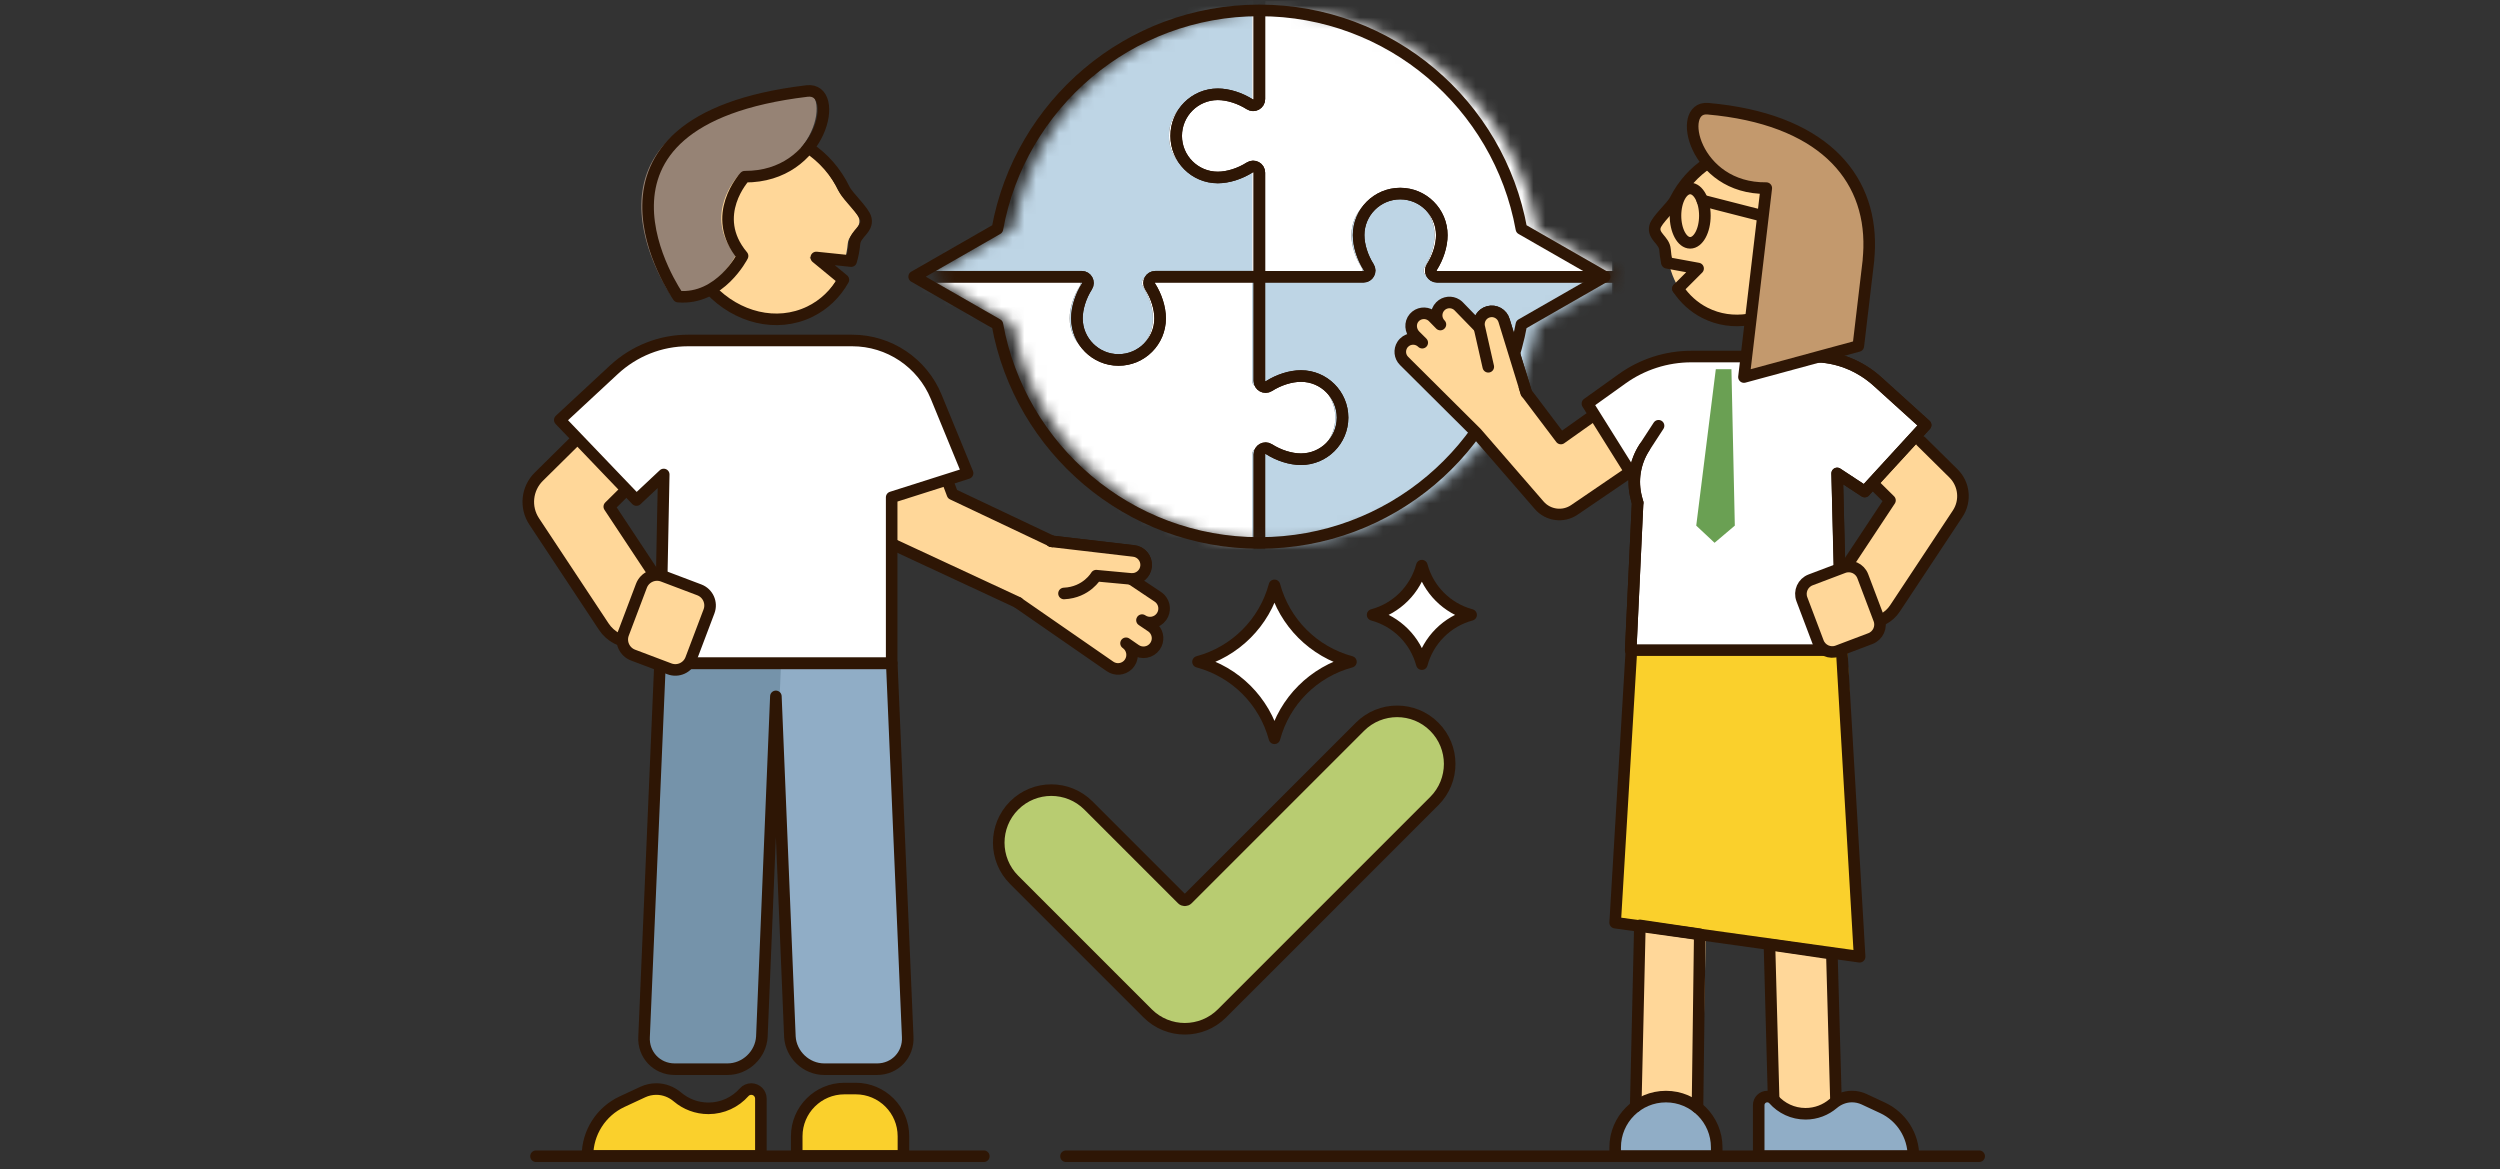<svg width="216" height="101" viewBox="0 0 216 101" fill="none" xmlns="http://www.w3.org/2000/svg">
<rect x="0" y="0" width="216" height="101" fill="#333333" stroke="none"/>
<path d="M123.56 62.791C121.786 61.018 118.912 61.018 117.138 62.791L102.241 77.689C102.111 77.819 101.901 77.819 101.771 77.689L93.679 69.597C91.906 67.824 89.031 67.824 87.258 69.597C85.484 71.37 85.484 74.245 87.258 76.018L95.585 84.346L98.796 87.556C100.569 89.329 103.444 89.329 105.217 87.556L108.428 84.346L123.56 69.213C125.333 67.44 125.333 64.566 123.56 62.792V62.791Z" fill="#B8CC71"/>
<mask id="mask0_12066_42937" style="mask-type:luminance" maskUnits="userSpaceOnUse" x="80" y="0" width="60" height="47">
<path d="M80.333 23.905L87.527 19.78C89.471 9.043 98.865 0.898 110.164 0.898C121.462 0.898 130.858 9.043 132.801 19.78L139.994 23.905L132.801 28.03C130.857 38.768 121.462 46.912 110.164 46.912C98.865 46.912 89.469 38.768 87.527 28.03L80.333 23.905Z" fill="white"/>
</mask>
<g mask="url(#mask0_12066_42937)">
<path d="M116.759 20.319C116.759 21.216 117.087 22.238 117.628 23.088C117.856 23.446 117.597 23.913 117.173 23.913H108.181V32.906C108.181 33.33 108.65 33.589 109.006 33.361C109.857 32.819 110.878 32.491 111.775 32.49C113.759 32.49 115.369 34.099 115.369 36.084C115.369 38.069 113.759 39.678 111.775 39.678C110.878 39.678 109.857 39.35 109.006 38.808C108.648 38.581 108.181 38.839 108.181 39.262V48.255H139.297V23.915H123.531C123.107 23.915 122.848 23.446 123.076 23.09C123.618 22.239 123.945 21.217 123.945 20.321C123.945 18.336 122.336 16.727 120.351 16.727C118.367 16.727 116.757 18.336 116.757 20.321L116.759 20.319Z" fill="#BED5E5"/>
<path d="M99.607 27.506C99.607 26.609 99.279 25.587 98.736 24.737C98.508 24.379 98.767 23.91 99.191 23.91H108.184V14.918C108.184 14.494 107.715 14.235 107.359 14.463C106.508 15.004 105.486 15.334 104.59 15.334C102.605 15.334 100.996 13.724 100.996 11.74C100.996 9.755 102.605 8.146 104.59 8.146C105.485 8.146 106.508 8.473 107.359 9.015C107.716 9.243 108.184 8.984 108.184 8.56V-0.43H77.069V23.912H92.835C93.259 23.912 93.518 24.38 93.29 24.738C92.748 25.589 92.42 26.61 92.42 27.507C92.42 29.492 94.03 31.101 96.014 31.101C97.999 31.101 99.608 29.492 99.608 27.507L99.607 27.506Z" fill="#BED5E5"/>
<path d="M111.779 32.488C110.882 32.488 109.861 32.816 109.01 33.358C108.652 33.585 108.185 33.328 108.185 32.903V23.91H99.192C98.769 23.91 98.51 24.379 98.737 24.736C99.279 25.587 99.608 26.609 99.608 27.506C99.608 29.49 97.999 31.099 96.014 31.099C94.03 31.099 92.42 29.49 92.42 27.506C92.42 26.609 92.748 25.587 93.29 24.736C93.518 24.379 93.259 23.91 92.836 23.91H77.07V48.251H108.185V39.259C108.185 38.835 108.654 38.576 109.01 38.805C109.861 39.347 110.882 39.675 111.779 39.675C113.764 39.675 115.373 38.065 115.373 36.081C115.373 34.096 113.764 32.487 111.779 32.487V32.488Z" fill="white"/>
<path d="M104.589 15.335C105.484 15.335 106.507 15.007 107.358 14.464C107.715 14.236 108.183 14.495 108.183 14.919V23.912H117.175C117.599 23.912 117.858 23.443 117.63 23.087C117.089 22.236 116.761 21.214 116.759 20.317C116.759 18.333 118.369 16.724 120.353 16.724C122.338 16.724 123.947 18.333 123.947 20.317C123.947 21.214 123.62 22.236 123.078 23.087C122.85 23.444 123.109 23.912 123.533 23.912H139.299V-0.43H108.184V8.561C108.184 8.985 107.715 9.244 107.359 9.017C106.508 8.475 105.487 8.147 104.59 8.147C102.605 8.147 100.996 9.756 100.996 11.741C100.996 13.726 102.605 15.335 104.59 15.335H104.589Z" fill="white"/>
<path d="M112.406 32.488C111.509 32.488 110.488 32.816 109.637 33.358C109.279 33.585 108.812 33.328 108.812 32.903V23.91H99.82C99.395 23.91 99.137 24.379 99.364 24.736C99.906 25.587 100.235 26.609 100.235 27.506C100.235 29.49 98.626 31.099 96.641 31.099C94.657 31.099 93.047 29.49 93.047 27.506C93.047 26.609 93.375 25.587 93.917 24.736C94.145 24.379 93.886 23.91 93.463 23.91H77.697V48.251H108.812V39.259C108.812 38.835 109.281 38.576 109.637 38.805C110.488 39.347 111.509 39.675 112.406 39.675C114.391 39.675 116 38.065 116 36.081C116 34.096 114.391 32.487 112.406 32.487V32.488Z" stroke="#2E1605" stroke-linecap="round" stroke-linejoin="round"/>
<path d="M117.386 20.319C117.386 21.216 117.714 22.238 118.255 23.088C118.483 23.446 118.224 23.913 117.8 23.913H108.808V32.906C108.808 33.33 109.276 33.589 109.633 33.361C110.483 32.819 111.505 32.491 112.402 32.49C114.386 32.49 115.996 34.099 115.996 36.084C115.996 38.069 114.386 39.678 112.402 39.678C111.505 39.678 110.483 39.35 109.633 38.808C109.275 38.581 108.808 38.839 108.808 39.262V48.255H139.924V23.915H124.158C123.734 23.915 123.475 23.446 123.703 23.09C124.245 22.239 124.572 21.217 124.572 20.321C124.572 18.336 122.963 16.727 120.978 16.727C118.994 16.727 117.384 18.336 117.384 20.321L117.386 20.319Z" stroke="#2E1605" stroke-linecap="round" stroke-linejoin="round"/>
<path d="M105.216 15.335C106.111 15.335 107.134 15.007 107.985 14.464C108.342 14.236 108.81 14.495 108.81 14.919V23.912H117.802C118.226 23.912 118.485 23.443 118.257 23.087C117.715 22.236 117.388 21.214 117.386 20.317C117.386 18.333 118.996 16.724 120.98 16.724C122.965 16.724 124.574 18.333 124.574 20.317C124.574 21.214 124.246 22.236 123.705 23.087C123.477 23.444 123.736 23.912 124.16 23.912H139.926V-0.43H108.811V8.561C108.811 8.985 108.342 9.244 107.986 9.017C107.135 8.475 106.114 8.147 105.217 8.147C103.232 8.147 101.623 9.756 101.623 11.741C101.623 13.726 103.232 15.335 105.217 15.335H105.216Z" stroke="#2E1605" stroke-linecap="round" stroke-linejoin="round"/>
<path d="M100.234 27.506C100.234 26.609 99.906 25.587 99.363 24.737C99.135 24.379 99.394 23.91 99.818 23.91H108.811V14.918C108.811 14.494 108.342 14.235 107.986 14.463C107.135 15.004 106.113 15.334 105.217 15.334C103.232 15.334 101.623 13.724 101.623 11.74C101.623 9.755 103.232 8.146 105.217 8.146C106.112 8.146 107.135 8.473 107.986 9.015C108.343 9.243 108.811 8.984 108.811 8.56V-0.43H77.696V23.912H93.462C93.886 23.912 94.145 24.38 93.917 24.738C93.375 25.589 93.047 26.61 93.047 27.507C93.047 29.492 94.657 31.101 96.641 31.101C98.626 31.101 100.235 29.492 100.235 27.507L100.234 27.506Z" stroke="#2E1605" stroke-linecap="round" stroke-linejoin="round"/>
</g>
<path d="M78.982 23.905L86.175 19.78C88.119 9.043 97.514 0.898 108.812 0.898C120.11 0.898 129.506 9.043 131.449 19.78L138.643 23.905L131.449 28.03C129.505 38.768 120.11 46.912 108.812 46.912C97.514 46.912 88.118 38.768 86.175 28.03L78.982 23.905Z" stroke="#2E1605" stroke-linecap="round" stroke-linejoin="round"/>
<path d="M74.349 94.074H73.368C71.094 94.074 69.248 95.919 69.248 98.194V99.897H78.467V98.194C78.467 95.921 76.622 94.074 74.347 94.074H74.349Z" fill="#FAD02C"/>
<path d="M54.647 55.513C55.227 55.513 55.812 55.349 56.333 55.005C57.742 54.073 58.128 52.175 57.196 50.766L52.568 43.774L57.503 38.899C58.705 37.712 58.717 35.775 57.529 34.573C56.342 33.371 54.405 33.359 53.203 34.547L46.478 41.191C45.439 42.218 45.272 43.837 46.078 45.056L52.092 54.145C52.68 55.033 53.654 55.515 54.646 55.515L54.647 55.513Z" fill="#FFD799"/>
<path d="M49.66 38.117L46.553 41.187C45.514 42.214 45.346 43.833 46.153 45.052L52.167 54.141C52.755 55.029 53.729 55.511 54.721 55.511C55.301 55.511 55.886 55.348 56.406 55.004C57.815 54.072 58.201 52.173 57.269 50.765L52.642 43.773L53.939 42.49" stroke="#2E1605" stroke-linecap="round" stroke-linejoin="round"/>
<path d="M75.189 41.621L76.802 45.918C77.066 46.623 77.608 47.199 78.316 47.528L87.972 52.09C89.509 52.804 91.398 52.193 92.194 50.725C92.989 49.256 92.389 47.487 90.852 46.773L82.299 42.724L81.128 39.605" fill="#FFD799"/>
<path d="M97.287 55.584L98.104 56.148C98.657 56.53 99.414 56.391 99.796 55.838C100.127 55.36 100.067 54.727 99.685 54.318C99.627 54.256 99.561 54.197 99.486 54.146L98.664 53.592L98.671 53.582C99.223 53.964 99.981 53.826 100.363 53.273C100.693 52.795 100.634 52.161 100.252 51.753C100.193 51.691 100.127 51.633 100.052 51.581L97.703 50.011C98.062 50.044 98.397 49.918 98.641 49.69C98.851 49.495 98.992 49.224 99.02 48.917C99.082 48.25 98.592 47.661 97.925 47.599L89.518 46.703L87.477 48.208L88.486 52.297L89.641 53.387L95.906 57.583C96.384 57.913 97.016 57.854 97.426 57.472C97.488 57.413 97.546 57.347 97.598 57.273C97.98 56.72 97.84 55.962 97.287 55.581V55.584Z" fill="#FFD799"/>
<path d="M90.848 46.746L82.294 42.695L81.829 41.457" stroke="#2E1605" stroke-linecap="round" stroke-linejoin="round"/>
<path d="M77.041 46.984L87.967 52.065" stroke="#2E1605" stroke-linecap="round" stroke-linejoin="round"/>
<path d="M87.973 52.087L95.908 57.581C96.386 57.912 97.019 57.852 97.428 57.471C97.49 57.412 97.548 57.346 97.6 57.271C97.982 56.719 97.842 55.961 97.289 55.579L98.106 56.143C98.659 56.525 99.416 56.385 99.798 55.833C100.129 55.354 100.069 54.722 99.687 54.313C99.629 54.25 99.563 54.192 99.488 54.141L98.666 53.587L98.673 53.577C99.225 53.959 99.983 53.821 100.365 53.268C100.695 52.79 100.636 52.156 100.254 51.748C100.195 51.686 100.129 51.628 100.054 51.576L97.705 50.006C98.064 50.039 98.399 49.913 98.643 49.685C98.853 49.49 98.994 49.219 99.022 48.911C99.084 48.245 98.594 47.656 97.927 47.593L90.853 46.766" stroke="#2E1605" stroke-linecap="round" stroke-linejoin="round"/>
<path d="M90.853 46.773L97.927 47.601C98.594 47.662 99.084 48.253 99.022 48.919C98.961 49.586 98.37 50.076 97.704 50.014L94.711 49.737C94.711 49.737 93.888 51.187 91.929 51.276" fill="#FFD799"/>
<path d="M90.853 46.773L97.927 47.601C98.594 47.662 99.084 48.253 99.022 48.919C98.961 49.586 98.37 50.076 97.704 50.014L94.711 49.737C94.711 49.737 93.888 51.187 91.929 51.276" stroke="#2E1605" stroke-linecap="round" stroke-linejoin="round"/>
<path d="M53.44 31.957C55.203 30.32 57.479 29.418 59.849 29.418H74.042C77.223 29.418 80.089 31.339 81.298 34.281L84.01 40.883L77.45 42.968V57.313H67.603H57.433L57.756 40.995L55.4 43.205L48.775 36.286L53.438 31.958L53.44 31.957Z" fill="white"/>
<path d="M62.22 12.133C65.851 10.377 70.397 12.267 72.372 16.354C72.684 16.999 74.078 18.237 74.228 18.899C74.435 19.812 73.329 20.151 73.249 21.034C73.201 21.556 73.104 22.065 72.961 22.557L69.946 22.244L72.288 24.173C71.623 25.352 70.638 26.323 69.376 26.934C65.745 28.69 61.199 26.8 59.223 22.713C57.248 18.626 58.589 13.89 62.221 12.134L62.22 12.133Z" fill="#FFD799"/>
<path d="M69.83 12.762C71.11 13.6 72.211 14.824 72.952 16.356C73.264 17.001 74.658 18.239 74.808 18.901C75.015 19.814 73.909 20.153 73.829 21.036C73.781 21.558 73.682 22.067 73.541 22.559L70.526 22.246L72.868 24.175C72.203 25.354 71.218 26.325 69.956 26.936C67.097 28.318 63.672 27.441 61.38 25.011" stroke="#2E1605" stroke-linecap="round" stroke-linejoin="round"/>
<path d="M71.498 92.378H76.064C77.614 92.378 78.798 91.122 78.708 89.572L77.332 57.309H67.154L68.53 89.572C68.62 91.122 69.949 92.378 71.498 92.378Z" fill="#90ADC6"/>
<path d="M63.14 92.378H58.575C57.025 92.378 55.841 91.122 55.93 89.572L57.306 57.309H67.484L66.108 89.572C66.019 91.122 64.69 92.378 63.14 92.378Z" fill="#7593AA"/>
<path d="M55.648 89.572L57.025 57.309H77.049L78.425 89.572C78.514 91.122 77.33 92.378 75.781 92.378H71.215C69.665 92.378 68.337 91.122 68.247 89.572L67.036 60.167L65.825 89.572C65.736 91.122 64.406 92.378 62.857 92.378H58.291C56.742 92.378 55.558 91.122 55.647 89.572H55.648Z" stroke="#2E1605" stroke-linecap="round" stroke-linejoin="round"/>
<path d="M69.139 7.801C72.099 7.447 70.488 15.241 63.766 15.201C63.766 15.201 60.639 18.56 63.572 22.053C63.572 22.053 61.635 25.868 58.01 25.566C58.01 25.566 47.367 10.402 69.14 7.801H69.139Z" fill="#968375"/>
<path d="M69.725 7.863C72.685 7.51 71.074 15.303 64.352 15.264C64.352 15.264 61.225 18.622 64.158 22.116C64.158 22.116 62.221 25.931 58.596 25.629C58.596 25.629 47.953 10.464 69.726 7.863H69.725Z" stroke="#2E1605" stroke-linecap="round" stroke-linejoin="round"/>
<path d="M53.029 31.957C54.793 30.32 57.069 29.418 59.438 29.418H73.632C76.813 29.418 79.679 31.339 80.888 34.281L83.6 40.883L77.04 42.968V57.313H67.193H57.023L57.346 40.995L54.99 43.205L48.365 36.286L53.028 31.958L53.029 31.957Z" stroke="#2E1605" stroke-linecap="round" stroke-linejoin="round"/>
<path d="M57.838 57.788L54.696 56.6C53.951 56.318 53.576 55.486 53.858 54.742L55.419 50.614C55.701 49.869 56.533 49.494 57.277 49.775L60.42 50.964C61.164 51.246 61.539 52.078 61.258 52.822L59.696 56.95C59.415 57.695 58.583 58.07 57.838 57.788Z" fill="#FFD799"/>
<path d="M57.838 57.788L54.696 56.6C53.951 56.318 53.576 55.486 53.858 54.742L55.419 50.614C55.701 49.869 56.533 49.494 57.277 49.775L60.42 50.964C61.164 51.246 61.539 52.078 61.258 52.822L59.696 56.95C59.415 57.695 58.583 58.07 57.838 57.788Z" stroke="#2E1605" stroke-linecap="round" stroke-linejoin="round"/>
<path d="M65.237 94.094C65.002 94.094 64.778 94.191 64.622 94.367C63.866 95.222 62.76 95.76 61.53 95.76C60.513 95.76 59.581 95.392 58.86 94.781C58.349 94.347 57.711 94.094 57.042 94.094H57.025C56.623 94.094 56.228 94.182 55.865 94.35L54.069 95.186C52.248 96.034 51.083 97.86 51.083 99.869H66.064V94.923C66.064 94.465 65.693 94.094 65.235 94.094H65.237Z" fill="#FAD02C"/>
<path d="M64.912 94.094C64.678 94.094 64.453 94.191 64.297 94.367C63.542 95.222 62.436 95.76 61.206 95.76C60.189 95.76 59.257 95.392 58.536 94.781C58.025 94.347 57.387 94.094 56.718 94.094H56.7C56.299 94.094 55.904 94.182 55.541 94.35L53.744 95.186C51.924 96.034 50.759 97.86 50.759 99.869H65.74V94.923C65.74 94.465 65.369 94.094 64.911 94.094H64.912Z" stroke="#2E1605" stroke-linecap="round" stroke-linejoin="round"/>
<path d="M73.938 94.051H72.957C70.684 94.051 68.838 95.896 68.838 98.17V99.873H78.057V98.17C78.057 95.897 76.212 94.051 73.937 94.051H73.938Z" stroke="#2E1605" stroke-linecap="round" stroke-linejoin="round"/>
<path d="M137.806 35.799L134.861 37.888L131.875 33.938L129.957 27.71C129.79 27.121 129.178 26.777 128.589 26.944C128.316 27.021 128.097 27.193 127.956 27.414C127.792 27.671 127.734 27.994 127.823 28.311L126.021 26.457C125.963 26.399 125.901 26.349 125.834 26.307C125.404 26.032 124.824 26.082 124.449 26.46C124.015 26.895 124.016 27.599 124.451 28.034L124.445 28.041L123.809 27.392C123.751 27.334 123.689 27.284 123.622 27.242C123.17 26.953 122.556 27.024 122.184 27.45C121.795 27.898 121.853 28.582 122.272 29L122.881 29.608C122.446 29.175 121.742 29.176 121.308 29.611C121.25 29.669 121.2 29.732 121.158 29.798C120.883 30.229 120.933 30.809 121.311 31.184L127.573 37.411L132.99 43.659C133.755 44.541 135.06 44.711 136.024 44.054L140.758 40.828" fill="#FFD799"/>
<path d="M137.676 35.892L134.861 37.888L131.875 33.938L129.957 27.71C129.791 27.121 129.178 26.777 128.589 26.944C128.317 27.021 128.097 27.193 127.956 27.414C127.792 27.671 127.734 27.994 127.824 28.311L126.022 26.457C125.964 26.399 125.901 26.349 125.835 26.307C125.404 26.032 124.824 26.082 124.449 26.46C124.016 26.895 124.017 27.599 124.452 28.034L124.445 28.041L123.81 27.392C123.751 27.334 123.689 27.284 123.623 27.242C123.17 26.953 122.557 27.024 122.184 27.45C121.795 27.898 121.853 28.582 122.272 29L122.882 29.608C122.447 29.175 121.742 29.176 121.309 29.611C121.251 29.669 121.2 29.732 121.158 29.798C120.883 30.229 120.934 30.809 121.312 31.184L127.573 37.411L132.99 43.659C133.756 44.541 135.06 44.711 136.025 44.054L140.848 40.767" stroke="#2E1605" stroke-linecap="round" stroke-linejoin="round"/>
<path d="M141.601 41.324C141.568 41.898 141.626 42.481 141.78 43.05L141.881 43.432L141.285 56.173H159.517L159.122 40.904L161.501 42.469L166.766 36.725L162.616 32.969C161.07 31.57 159.116 30.805 157.108 30.805H146.525C144.379 30.805 142.288 31.475 140.543 32.724L137.543 34.873L141.582 41.323H141.601V41.324Z" fill="white"/>
<path d="M141.655 96.967H147.009L147.375 81.145L142.044 80.219L141.655 96.967Z" fill="#FFD799"/>
<path d="M159.004 96.962H153.65L153.245 81.141H158.599L159.004 96.962Z" fill="#FFD799"/>
<path d="M139.824 79.718L160.945 82.663L159.596 56.172H141.229L139.824 79.718Z" fill="#FAD02C"/>
<path d="M165.465 37.719L168.783 40.902C169.719 41.828 169.87 43.287 169.144 44.384L163.724 52.573C163.194 53.374 162.317 53.809 161.422 53.809C160.9 53.809 160.373 53.661 159.904 53.351C158.634 52.511 158.286 50.801 159.126 49.532L163.296 43.232L161.726 41.798" fill="#FFD799"/>
<path d="M165.982 38.137L168.781 40.902C169.717 41.827 169.868 43.286 169.142 44.383L163.722 52.572C163.192 53.373 162.315 53.808 161.421 53.808C160.898 53.808 160.371 53.66 159.902 53.35C158.633 52.51 158.284 50.8 159.124 49.531L163.294 43.232L162.125 42.076" stroke="#2E1605" stroke-linecap="round" stroke-linejoin="round"/>
<path d="M156.716 30.805C158.725 30.805 160.678 31.57 162.226 32.971L166.375 36.726L161.109 42.469L158.73 40.904L159.011 52.667" stroke="#2E1605" stroke-linecap="round" stroke-linejoin="round"/>
<path d="M150.887 30.805H146.133C143.987 30.805 141.896 31.477 140.152 32.726L137.153 34.873L141.191 41.323" stroke="#2E1605" stroke-linecap="round" stroke-linejoin="round"/>
<path d="M140.893 56.171L141.489 43.431L141.387 43.049C140.985 41.545 141.241 39.941 142.092 38.637" stroke="#2E1605" stroke-linecap="round" stroke-linejoin="round"/>
<path d="M141.49 43.43L140.894 56.169" stroke="#2E1605" stroke-linecap="round" stroke-linejoin="round"/>
<path d="M159.126 56.173L158.73 40.904L161.109 42.469L166.375 36.726L162.226 32.971C160.678 31.572 158.725 30.805 156.716 30.805" stroke="#2E1605" stroke-linecap="round" stroke-linejoin="round"/>
<path d="M141.489 43.431L141.387 43.049C140.985 41.546 141.241 39.942 142.092 38.637L143.299 36.785" stroke="#2E1605" stroke-linecap="round" stroke-linejoin="round"/>
<path d="M156.898 23.441C155.021 27.164 150.817 28.83 147.51 27.161C145.443 26.118 144.214 24.021 144.042 21.684C143.982 20.873 142.972 20.544 143.176 19.709C143.325 19.102 144.625 17.987 144.92 17.399C146.797 13.677 151.001 12.01 154.308 13.679C157.616 15.347 158.776 19.717 156.898 23.44V23.441Z" fill="#FFD799"/>
<path d="M144.001 22.583C143.929 22.25 143.881 21.91 143.856 21.563C143.796 20.751 142.785 20.422 142.99 19.588C143.139 18.981 144.438 17.866 144.733 17.278C145.422 15.915 146.42 14.827 147.574 14.078" stroke="#2E1605" stroke-linecap="round" stroke-linejoin="round"/>
<path d="M151.053 27.61C149.793 27.804 148.5 27.633 147.322 27.039C146.344 26.546 145.554 25.817 144.974 24.938" stroke="#2E1605" stroke-linecap="round" stroke-linejoin="round"/>
<path d="M147.759 9.567C157.449 10.429 161.859 15.269 161.695 21.607C161.687 21.947 161.664 22.282 161.633 22.617L161.641 22.61L160.759 30.071L150.878 32.753L152.807 16.427C146.548 16.505 144.995 9.323 147.76 9.569L147.759 9.567Z" fill="#C3996D"/>
<path d="M147.56 9.392C157.25 10.253 161.66 15.093 161.496 21.431C161.486 21.771 161.464 22.107 161.433 22.441L161.441 22.435L160.559 29.895L150.678 32.577L152.607 16.252C146.349 16.329 144.796 9.148 147.561 9.393L147.56 9.392Z" stroke="#2E1605" stroke-linecap="round" stroke-linejoin="round"/>
<path d="M144.211 94.746C141.79 94.746 139.825 96.712 139.825 99.133V99.899H148.598V99.133C148.598 96.712 146.632 94.746 144.211 94.746Z" fill="#90ADC6"/>
<path d="M146.663 95.693L146.859 80.719L141.686 79.953L141.325 95.605" stroke="#2E1605" stroke-linecap="round" stroke-linejoin="round"/>
<path d="M153.243 94.988L152.88 81.609L158.273 82.406L158.639 95.498" stroke="#2E1605" stroke-linecap="round" stroke-linejoin="round"/>
<path d="M153.057 94.743C153.266 94.743 153.468 94.832 153.606 94.987C154.28 95.75 155.267 96.23 156.364 96.23C157.273 96.23 158.103 95.9 158.745 95.356C159.201 94.97 159.77 94.742 160.367 94.742H160.383C160.741 94.742 161.093 94.821 161.418 94.971L163.021 95.718C164.646 96.474 165.686 98.103 165.686 99.895H152.317V95.482C152.317 95.073 152.648 94.742 153.057 94.742V94.743Z" fill="#90ADC6"/>
<path d="M152.692 94.743C152.902 94.743 153.102 94.832 153.24 94.987C153.915 95.75 154.901 96.23 155.999 96.23C156.908 96.23 157.738 95.9 158.38 95.356C158.835 94.97 159.404 94.742 160.002 94.742H160.018C160.376 94.742 160.728 94.821 161.053 94.971L162.656 95.718C164.281 96.474 165.32 98.103 165.32 99.895H151.952V95.482C151.952 95.073 152.283 94.742 152.692 94.742V94.743Z" stroke="#2E1605" stroke-linecap="round" stroke-linejoin="round"/>
<path d="M139.549 79.718L160.672 82.663L159.125 56.172H140.954L139.549 79.718Z" stroke="#2E1605" stroke-linecap="round" stroke-linejoin="round"/>
<path d="M143.938 94.746C146.36 94.746 148.324 96.71 148.324 99.133V99.899H139.551V99.133C139.551 96.71 141.515 94.746 143.938 94.746Z" stroke="#2E1605" stroke-linecap="round" stroke-linejoin="round"/>
<path d="M156.439 50.101L159.269 49.03C159.94 48.776 160.69 49.114 160.944 49.785L162.35 53.503C162.604 54.174 162.266 54.924 161.595 55.178L158.764 56.249C158.093 56.502 157.343 56.164 157.089 55.493L155.683 51.776C155.429 51.104 155.767 50.355 156.439 50.101Z" fill="#FFD799"/>
<path d="M156.439 50.101L159.269 49.03C159.94 48.776 160.69 49.114 160.944 49.785L162.35 53.503C162.604 54.174 162.266 54.924 161.595 55.178L158.764 56.249C158.093 56.502 157.343 56.164 157.089 55.493L155.683 51.776C155.429 51.104 155.767 50.355 156.439 50.101Z" fill="#FFD799" stroke="#2E1605" stroke-linecap="round" stroke-linejoin="round"/>
<path d="M131.873 33.935L129.955 27.707C129.788 27.118 129.176 26.774 128.587 26.94C128.314 27.018 128.095 27.19 127.954 27.41C127.79 27.668 127.732 27.99 127.821 28.307L128.588 31.69" fill="#FFD799"/>
<path d="M131.873 33.935L129.955 27.707C129.788 27.118 129.176 26.774 128.587 26.94C128.314 27.018 128.095 27.19 127.954 27.41C127.79 27.668 127.732 27.99 127.821 28.307L128.588 31.69" stroke="#2E1605" stroke-linecap="round" stroke-linejoin="round"/>
<path d="M144.978 24.938L146.715 23.199L144.03 22.707" stroke="#2E1605" stroke-linecap="round" stroke-linejoin="round"/>
<path d="M146.031 20.98C145.33 20.98 144.762 19.929 144.762 18.633C144.762 17.336 145.33 16.285 146.031 16.285C146.732 16.285 147.301 17.336 147.301 18.633C147.301 19.929 146.732 20.98 146.031 20.98Z" stroke="#2E1605" stroke-linecap="round" stroke-linejoin="round"/>
<path d="M147.083 17.32L152.209 18.633" stroke="#2E1605" stroke-linecap="round" stroke-linejoin="round"/>
<path d="M123.923 62.791C122.15 61.018 119.275 61.018 117.502 62.791L102.604 77.689C102.474 77.819 102.264 77.819 102.134 77.689L94.042 69.597C92.269 67.824 89.394 67.824 87.621 69.597C85.848 71.37 85.848 74.245 87.621 76.018L95.948 84.346L99.159 87.556C100.932 89.329 103.807 89.329 105.58 87.556L108.791 84.346L123.923 69.213C125.696 67.44 125.696 64.566 123.923 62.792V62.791Z" stroke="#2E1605" stroke-linecap="round" stroke-linejoin="round"/>
<path d="M103.86 57.181C107.083 58.048 109.6 60.566 110.467 63.788C111.334 60.565 113.853 58.048 117.074 57.181C113.851 56.314 111.334 53.796 110.467 50.574C109.6 53.797 107.082 56.314 103.86 57.181Z" fill="white"/>
<path d="M118.947 53.126C121.022 53.684 122.642 55.306 123.202 57.381C123.76 55.306 125.382 53.686 127.457 53.126C125.382 52.568 123.761 50.947 123.202 48.871C122.644 50.947 121.022 52.567 118.947 53.126Z" fill="white"/>
<path d="M103.507 57.181C106.73 58.048 109.247 60.566 110.114 63.788C110.981 60.565 113.499 58.048 116.721 57.181C113.498 56.314 110.981 53.796 110.114 50.574C109.247 53.797 106.728 56.314 103.507 57.181Z" stroke="#2E1605" stroke-linecap="round" stroke-linejoin="round"/>
<path d="M118.593 53.126C120.669 53.684 122.289 55.306 122.848 57.381C123.407 55.306 125.028 53.686 127.104 53.126C125.028 52.568 123.408 50.947 122.848 48.871C122.29 50.947 120.669 52.567 118.593 53.126Z" stroke="#2E1605" stroke-linecap="round" stroke-linejoin="round"/>
<path d="M92.101 99.898H171" stroke="#2E1605" stroke-linecap="round" stroke-linejoin="round"/>
<path d="M46.312 99.898H85.002" stroke="#2E1605" stroke-linecap="round" stroke-linejoin="round"/>
<path d="M148.246 31.898L146.555 45.414L148.138 46.898L149.888 45.414L149.596 31.898H148.246Z" fill="#6AA053"/>
</svg>
